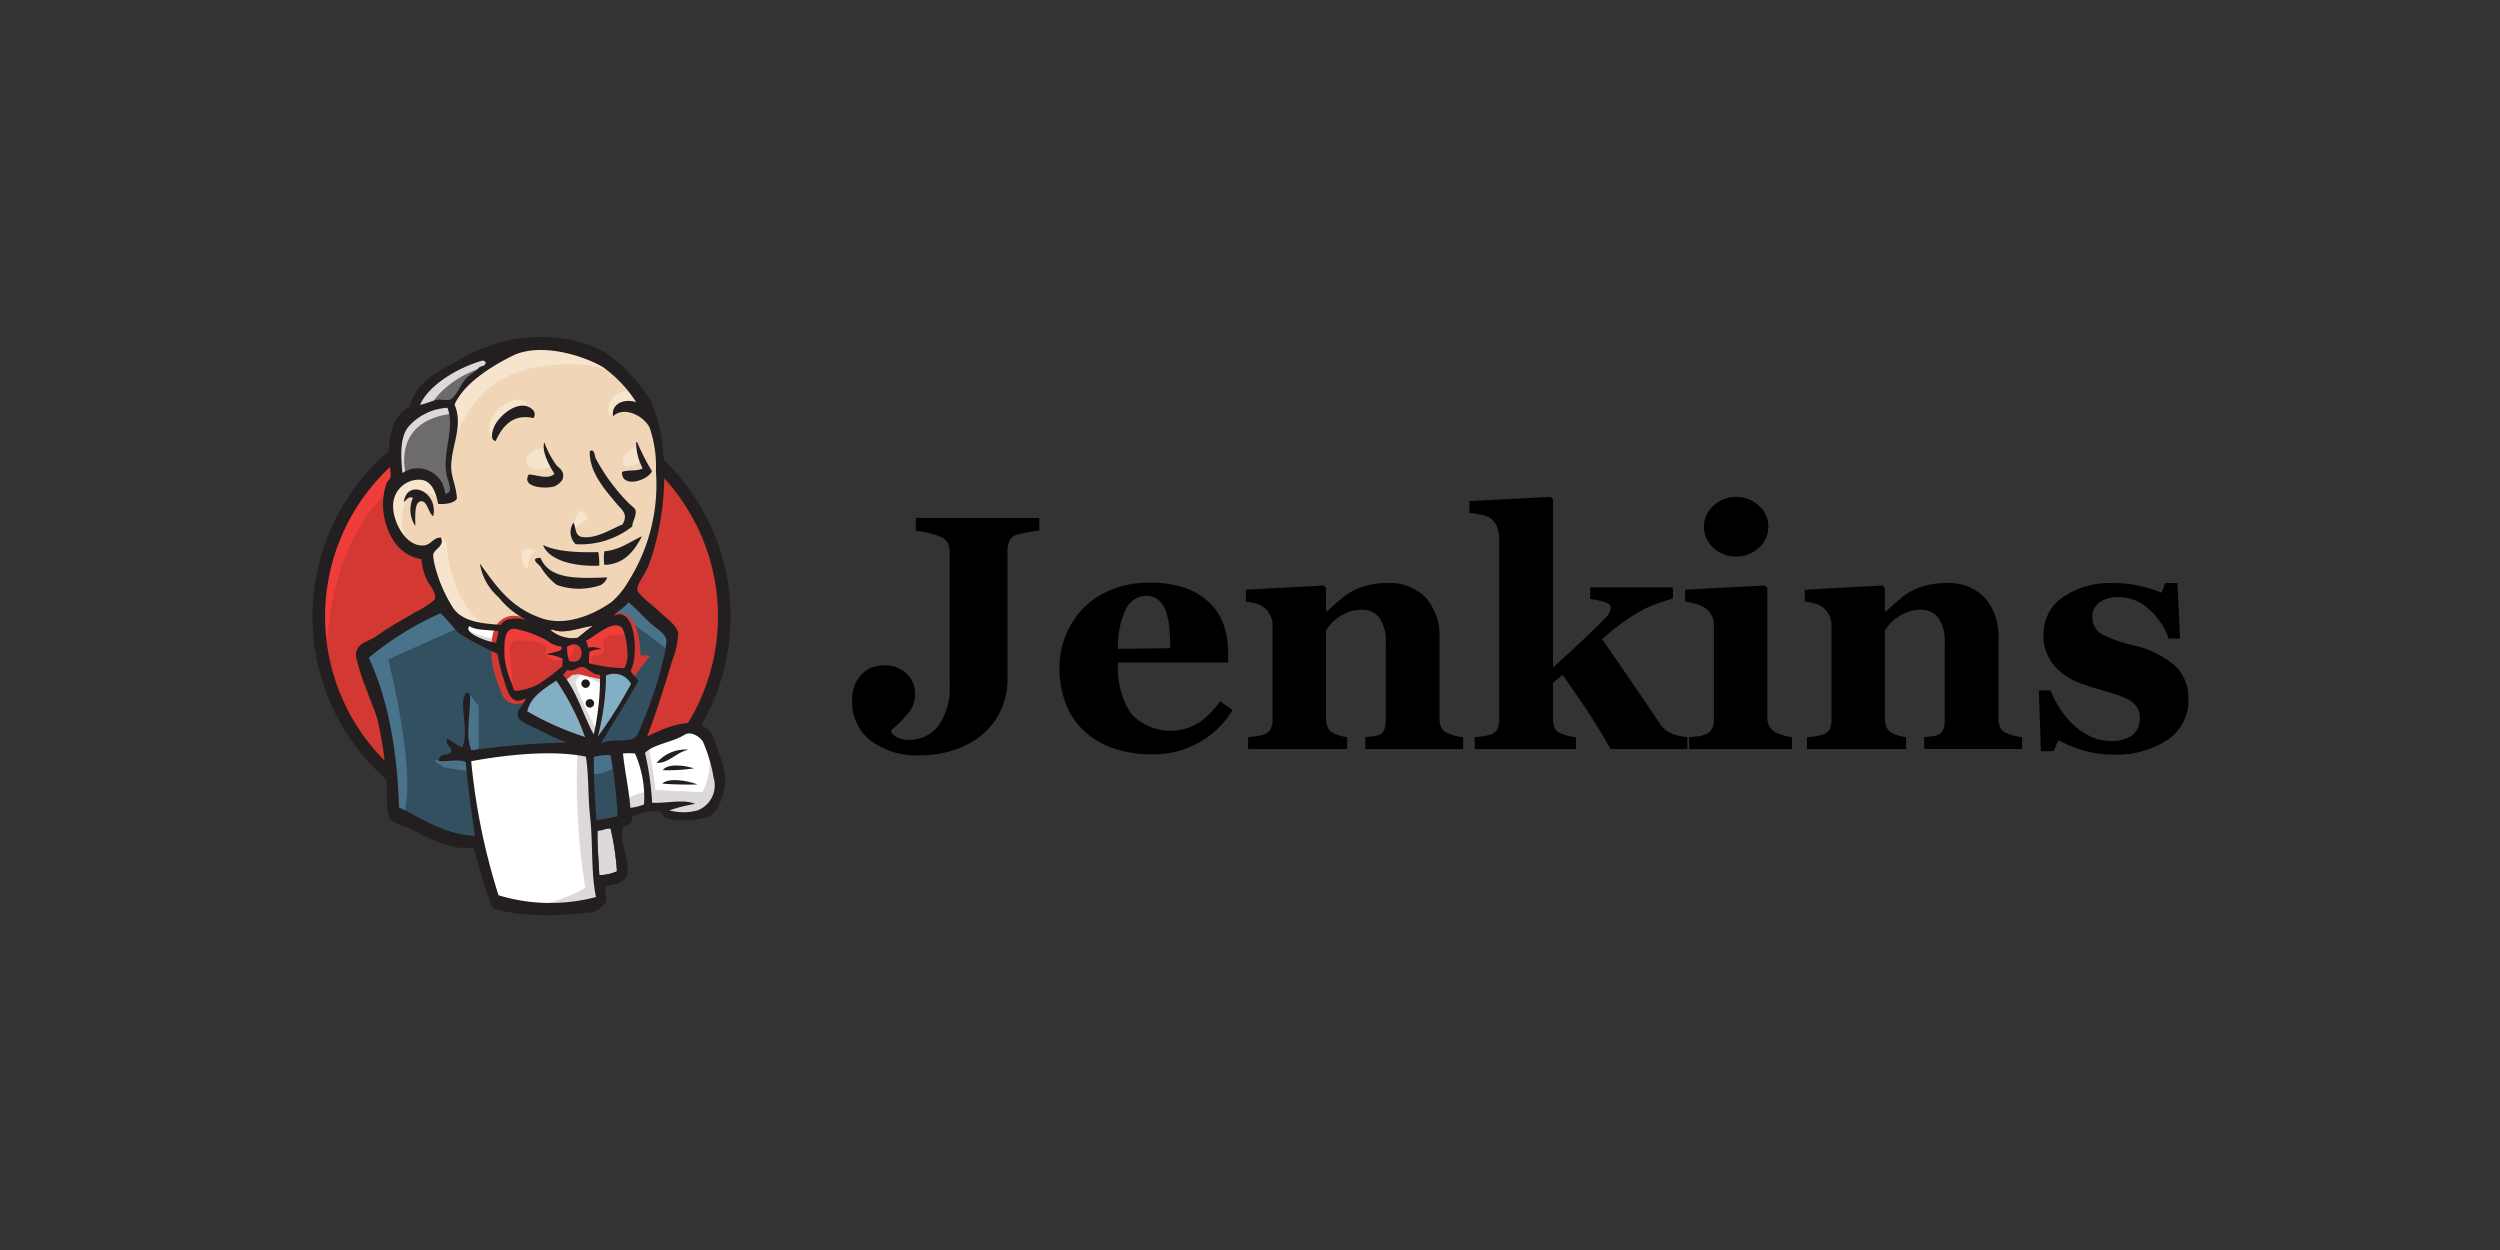 <svg xmlns="http://www.w3.org/2000/svg" xmlns:xlink="http://www.w3.org/1999/xlink" width="240" height="120" viewBox="0 0 240 120"><rect x="0" y="0" width="240" height="120" fill="#333333" stroke="none"/><defs><clipPath id="clip-_65"><rect width="240" height="120"></rect></clipPath></defs><g id="_65" data-name="65" clip-path="url(#clip-_65)"><g id="jenkins" transform="translate(20 22.369)"><path id="Path_111499" data-name="Path 111499" d="M52.323,68.307A19.688,19.688,0,0,1,32.861,88.214a19.912,19.912,0,0,1,0-39.814A19.689,19.689,0,0,1,52.323,68.307" transform="translate(-2.794 -31.569)" fill="#d33833"></path><path id="Path_111500" data-name="Path 111500" d="M13.06,79.06S11.651,58.3,30.78,57.707l-1.334-2.224-10.38,3.484L16.1,62.378l-2.6,4.968-1.483,5.783.445,3.855" transform="translate(-1.662 -37.392)" fill="#ef3d3a"></path><path id="Path_111501" data-name="Path 111501" d="M16.737,52.277a19.627,19.627,0,0,0,0,27.308,18.552,18.552,0,0,0,26.66,0,19.627,19.627,0,0,0,0-27.308,18.553,18.553,0,0,0-26.66,0ZM15.873,80.43a20.834,20.834,0,0,1,0-29,19.76,19.76,0,0,1,28.388,0,20.834,20.834,0,0,1,0,29,19.759,19.759,0,0,1-28.387,0" transform="translate(0 -29.119)" fill="#231f20"></path><path id="Path_111502" data-name="Path 111502" d="M72.221,40.67l-2.966.445-4,.445-2.595.074-2.521-.074-1.928-.593L56.5,39.113l-1.335-3.781-.3-.816-1.779-.593-1.038-1.705-.741-2.447.816-2.15,1.928-.667,1.557.742.741,1.631.89-.148.3-.37-.3-1.705-.074-2.15.445-2.966L57.6,20.292l1.352-2.161,2.372-1.705,4.152-1.779,4.6.667,4,2.892,1.853,2.966,1.187,2.15.3,5.338-.89,4.6L74.89,37.333l-1.557,2.15" transform="translate(-33.962 -3.821)" fill="#f0d6b7"></path><path id="Path_111503" data-name="Path 111503" d="M58.054,168.926l-10.6.445v1.779l.89,6.228-.445.519-7.414-2.521-.519-.89-.741-8.378-1.705-5.042-.371-1.186,5.931-4.078,1.853-.742,1.631,2,1.409,1.261,1.631.519.741.222.89,3.855.667.816,1.705-.593-1.186,2.3,6.45,3.04-.816.445" transform="translate(-22.316 -119.252)" fill="#335061"></path><path id="Path_111504" data-name="Path 111504" d="M54.526,30.7l1.928-.667,1.557.742.741,1.631.89-.148.222-.89-.445-1.705.445-4.078-.371-2.224,1.335-1.557,2.892-2.3L62.9,18.395l-4.078,2-1.705,1.335-.964,2.076-1.483,2-.445,2.373.3,2.521" transform="translate(-36.36 -6.903)" fill="#6d6b6d"></path><path id="Path_111505" data-name="Path 111505" d="M57.565,24.885s1.112-2.743,5.561-4.078.222-.964.222-.964L58.529,21.7,56.676,23.55l-.816,1.483,1.705-.148m-2.224,6.45s-1.557-5.19,4.374-5.931l-.222-.89-4.078.964-1.186,3.855.3,2.521.816-.519" transform="translate(-36.359 -8.055)" fill="#dcd9d8"></path><path id="Path_111506" data-name="Path 111506" d="M54.973,31.125l.971-.941a.625.625,0,0,1,.512.57c.074.519.3,5.19,3.485,7.711.291.23-2.373-.371-2.373-.371L55.2,34.388m13.42-4.671s.173-2.247.778-2.075A.833.833,0,0,1,70,28.42s-1.47.951-1.383,1.3m6.154-8.23s-1.222.258-1.335,1.335,1.335.222,1.557.148M65.8,21.561s-1.631.222-1.631,1.26,1.853.964,2.373.519M55.714,26.38S52.9,24.675,52.6,26.306s-.964,2.818.445,4.523l-.964-.3-.89-2.3-.3-2.224L52.6,24.23l1.927.148,1.112.89.074,1.112m1.335-4.671s1.26-6.525,7.637-7.785c5.25-1.038,8.007.222,9.045,1.409,0,0-4.671-5.56-9.119-3.855S56.9,16.3,56.975,18.3a32.7,32.7,0,0,1,.074,3.411m17.2-5.635S72.1,16,72.026,17.928a1.472,1.472,0,0,0,.148.593s1.706-1.928,2.743-.89" transform="translate(-33.618 -0.95)" fill="#f7e4cd"></path><path id="Path_111507" data-name="Path 111507" d="M109.526,45.484s-.37-2.959-2.893-1.239c-1.631,1.112-1.483,2.669-1.187,2.966s.216.894.442.484.151-1.745.967-2.115,2.152-.785,2.67-.1" transform="translate(-78.31 -27.712)" fill="#f7e4cd"></path><path id="Path_111508" data-name="Path 111508" d="M46.561,156.722l-6.969,3.114S42.483,171.328,41,174.887l-1.038-.37-.074-4.374-1.927-8.3-.816-2.3,7.266-4.893,2.15,2.076m.717,6.356.989,1.206v4.449H47.08s-.148-3.114-.148-3.485.148-1.705.148-1.705M47.3,169.4l-3.336.148.964.667,2.373.371" transform="translate(-22.315 -118.91)" fill="#49728b"></path><path id="Path_111509" data-name="Path 111509" d="M158.4,233.052l2.743-.074.667,6.821-2.818.371-.593-7.117" transform="translate(-121.99 -183.303)" fill="#335061"></path><path id="Path_111510" data-name="Path 111510" d="M162.563,163.864l4.152-.222s1.705-4.3,1.705-4.523,1.483-6.228,1.483-6.228l-3.336-3.484-.667-.593-1.779,1.779v6.9l-1.557,6.376" transform="translate(-125.416 -114.115)" fill="#335061"></path><path id="Path_111511" data-name="Path 111511" d="M160.99,163.345l-2.6.519.371,2.076c.964.445,2.6-.742,2.6-.742m-.3-14.828,5.19,3.855.148-1.779-3.929-3.633-1.409,1.557" transform="translate(-121.989 -114.115)" fill="#49728b"></path><path id="Path_111512" data-name="Path 111512" d="M97.488,248l-1.535-6.229-.763-4.6-.126-3.411,6.947-.37h4.322l-.393,7.786.667,6.005-.074,1.112-5.634.445L97.488,248" transform="translate(-69.927 -183.645)" fill="#fff"></path><path id="Path_111513" data-name="Path 111513" d="M131.056,230.923a65.571,65.571,0,0,0,.741,13.2,14.162,14.162,0,0,1-5.487,1.779l6.228-.222.742-.445-.89-12.159-.222-2.6" transform="translate(-95.615 -181.248)" fill="#dcd9d8"></path><path id="Path_111514" data-name="Path 111514" d="M174.606,229.963l2.892-.816,5.486-.3.816-2.521-1.483-4.374-1.705-.222-2.373.741-2.276,1.111-1.208-.222-.942.37" transform="translate(-134.663 -174.059)" fill="#fff"></path><path id="Path_111515" data-name="Path 111515" d="M177.979,235.327a10.851,10.851,0,0,1,2.224-.815l-.816-4.078.964-.37s.667,3.855.667,4.3c0,0,4.152.222,4.523.222a6.734,6.734,0,0,0,.667-3.485l.816,2.372.074,1.335-1.186,1.779-1.335.3-2.224-.074-.741-.964-2.595.37-.816.3" transform="translate(-138.089 -180.907)" fill="#dcd9d8"></path><path id="Path_111516" data-name="Path 111516" d="M146.191,194.786l-1.631-4.152-1.705-2.447s.371-1.038.89-1.038h1.705l1.631.593-.148,2.743-.742,4.3" transform="translate(-109.215 -145.63)" fill="#fff"></path><path id="Path_111517" data-name="Path 111517" d="M145.927,192.687a34.559,34.559,0,0,1-2.076-4.6s.371-.89.89-.667,1.631.815,1.631.815V186.83l-2.521-.519-1.705.222,2.892,6.821.593.074" transform="translate(-108.632 -144.94)" fill="#dcd9d8"></path><path id="Path_111518" data-name="Path 111518" d="M94.044,163.378l-2.054-.223-1.928-.593v.667L91,164.267,93.97,165.6" transform="translate(-65.816 -125.416)" fill="#fff"></path><path id="Path_111519" data-name="Path 111519" d="M92.786,168.4s2.3.964,3.04.742l.073.889-2.076-.444-1.26-.89.222-.3" transform="translate(-67.873 -130.216)" fill="#dcd9d8"></path><path id="Path_111520" data-name="Path 111520" d="M161.181,169.586a14.1,14.1,0,0,1-3.39-.467,10.463,10.463,0,0,1,.043-1.1,2.646,2.646,0,0,1,1.161-.243,2.022,2.022,0,0,0-1.29-.146,2.07,2.07,0,0,0-.214-.68c.707-.253,2.377-1.908,3.316-1.359.448.261.638,1.75.672,2.473a2.525,2.525,0,0,1-.3,1.525" transform="translate(-121.246 -127.813)" fill="#d33833"></path><path id="Path_111521" data-name="Path 111521" d="M161.181,169.586a14.1,14.1,0,0,1-3.39-.467,10.463,10.463,0,0,1,.043-1.1,2.646,2.646,0,0,1,1.161-.243,2.022,2.022,0,0,0-1.29-.146,2.07,2.07,0,0,0-.214-.68c.707-.253,2.377-1.908,3.316-1.359.448.261.638,1.75.672,2.473a2.525,2.525,0,0,1-.3,1.525Z" transform="translate(-121.246 -127.813)" fill="none" stroke="#d33833" stroke-width="2.5"></path><path id="Path_111522" data-name="Path 111522" d="M119.025,169.037c0,.1-.007.191-.011.287-.393.258-1.027.255-1.458.472a3.785,3.785,0,0,1,1.569.4l-.028.719a25.608,25.608,0,0,1-2.225,1.689,5.889,5.889,0,0,1-2.234.682c-.241-.056-.263-.355-.359-.638a9.119,9.119,0,0,1-.72-2.476c-.052-1.149-.169-3.074,1.07-2.838a11.054,11.054,0,0,1,2.934,1.073,3.032,3.032,0,0,0,1.463.633" transform="translate(-85.107 -129.321)" fill="#d33833"></path><path id="Path_111523" data-name="Path 111523" d="M119.025,169.037c0,.1-.007.191-.011.287-.393.258-1.027.255-1.458.472a3.785,3.785,0,0,1,1.569.4l-.028.719a25.608,25.608,0,0,1-2.225,1.689,5.889,5.889,0,0,1-2.234.682c-.241-.056-.263-.355-.359-.638a9.119,9.119,0,0,1-.72-2.476c-.052-1.149-.169-3.074,1.07-2.838a11.054,11.054,0,0,1,2.934,1.073A3.032,3.032,0,0,0,119.025,169.037Z" transform="translate(-85.107 -129.321)" fill="none" stroke="#d33833" stroke-width="2.5"></path><path id="Path_111524" data-name="Path 111524" d="M147.519,177.329a4.234,4.234,0,0,1-.188-1.351c1.67-1.113,1.983,1.912.188,1.351" transform="translate(-112.885 -136.242)" fill="#d33833"></path><path id="Path_111525" data-name="Path 111525" d="M147.519,177.329a4.234,4.234,0,0,1-.188-1.351c1.67-1.113,1.983,1.912.188,1.351Z" transform="translate(-112.885 -136.242)" fill="none" stroke="#d33833" stroke-width="2.5"></path><path id="Path_111526" data-name="Path 111526" d="M119.577,167.015s-.519-.742-.148-.964.741,0,.964-.371,0-.593.074-1.038.445-.519.816-.593,1.409-.222,1.557.148l-.445-1.335-.89-.3-2.818,1.631-.148.815v1.631m-6.747,2.817q-.134-1.735-.288-3.468c-.157-1.726.415-1.425,1.911-1.425a3.946,3.946,0,0,1,1.491.445c.4.826-.676.642.466,1.265.964.526,2.667-.319,2.277-1.488-.218-.26-1.136-.081-1.465-.251l-1.738-.9c-.737-.383-2.44-.94-3.226-.405-1.991,1.354.126,4.737.836,6.149" transform="translate(-82.526 -125.42)" fill="#ef3d3a"></path><path id="Path_111527" data-name="Path 111527" d="M71.694,48.145c-2.021-.471-3.025.846-3.637,2.211-.547-.133-.329-.876-.191-1.255.362-.995,1.819-2.319,3.01-2.139.512.077,1.206.546.818,1.184m9.846,2.3.1,0a20.912,20.912,0,0,0,1.428,2.791c-.386.9-2.922,1.694-2.883.08.548-.24,1.5-.049,1.982-.355a5.5,5.5,0,0,1-.622-2.52m-8.811.025a8.476,8.476,0,0,0,1.19,2.229c.277.27.817.6.549,1.351a1.712,1.712,0,0,1-.783.65c-.963.284-3.206.059-2.447-1.142.8.037,1.867.517,2.462-.061-.457-.731-1.272-2.176-.972-3.028m8.45,8.073a8.025,8.025,0,0,1-5.442,1.709,1.611,1.611,0,0,1-.208-2.072c.257.441.1,1.253.811,1.375,1.348.231,2.917-.825,3.887-1.194.6-1.014-.052-1.386-.594-2.039-1.109-1.337-2.6-2.993-2.542-4.994.448-.325.487.5.551.646a18.287,18.287,0,0,0,3.1,4.248c.261.286.691.56.739.748.138.549-.359,1.207-.3,1.573m-19.113-.98c-.454-.259-.563-1.4-1.1-1.434-.762-.046-.623,1.482-.62,2.376a2.792,2.792,0,0,1-.231-2.7c-.44-.216-.636.238-.879.4.313-2.275,3.329-1.055,2.827,1.357M82.1,59.492c-.675,1.285-1.629,2.7-3.61,2.74a4.9,4.9,0,0,1,0-1.3c1.514-.145,2.448-.916,3.608-1.444m-9.487.833c1.263.664,3.584.736,5.3.685a6.017,6.017,0,0,1,.093,1.3c-2.207.11-4.816-.436-5.394-1.985m-.24,1.238c.874,2.193,3.875,1.94,6.407,1.88a1.354,1.354,0,0,1-.653.743,6.423,6.423,0,0,1-4.175-.018,5.711,5.711,0,0,1-1.564-1.74c-.189-.243-1.13-.863-.014-.865" transform="translate(-40.477 -30.373)" fill="#231f20"></path><path id="Path_111528" data-name="Path 111528" d="M167.062,192.472a44.7,44.7,0,0,1-3.222,5.107,24.6,24.6,0,0,0,.805-5.92,1.866,1.866,0,0,1,2.417.814" transform="translate(-126.466 -149.186)" fill="#81b0c4"></path><path id="Path_111529" data-name="Path 111529" d="M198.742,232.529c-1.148.23-1.954,1.345-3.073,1.273a3.665,3.665,0,0,1,3.073-1.273m.506,1.8a16.772,16.772,0,0,1-2.982.172c.449-.686,2.179-.449,2.982-.172m.324,1.548c-1.051.023-2.358,0-3.356-.082.591-.635,2.675-.236,3.356.082" transform="translate(-152.631 -182.934)" fill="#231f20"></path><path id="Path_111530" data-name="Path 111530" d="M164.988,275.068a24.772,24.772,0,0,1,.609,4.1,4.3,4.3,0,0,1-1.694.367c-.055-1.229-.219-3.107-.17-4.279.383.025.948-.273,1.256-.191" transform="translate(-126.369 -217.892)" fill="#dcd9d8"></path><path id="Path_111531" data-name="Path 111531" d="M142.607,165.793c-.528.344-.977.775-1.484,1.143a3.268,3.268,0,0,1-2.563-.723c.014-.052.1-.028.1-.092,1.2.536,2.733-.219,3.948-.327" transform="translate(-105.683 -128.073)" fill="#f0d6b7"></path><path id="Path_111532" data-name="Path 111532" d="M125.806,198.2c.331-1.432,1.626-2.174,2.8-2.964a23.664,23.664,0,0,1,2.766,5.435,28.342,28.342,0,0,1-5.568-2.472" transform="translate(-95.199 -152.277)" fill="#81b0c4"></path><path id="Path_111533" data-name="Path 111533" d="M56.659,57.367c-.049,1.171.115,3.05.17,4.279a4.293,4.293,0,0,0,1.694-.367,24.713,24.713,0,0,0-.609-4.1C57.607,57.094,57.042,57.393,56.659,57.367ZM44.534,50.706a61.24,61.24,0,0,0,2.621,12.869,17.058,17.058,0,0,0,9.353.17c-.491-2.359-.277-5.232-.564-7.749-.217-1.892-.106-3.8-.4-5.727-3.243-.674-7.826-.157-11.008.438ZM56.308,50.3c-.027,2.027.091,4.027.246,6.057.779-.117,1.307-.195,2.03-.353A43.6,43.6,0,0,0,57.9,50.12a4.812,4.812,0,0,0-1.591.178Zm3.949-.327a4.857,4.857,0,0,0-1.153,0c.166,1.653.569,3.477.71,5.211a4.829,4.829,0,0,0,1.309-.333A10.5,10.5,0,0,0,60.258,49.971Zm5.98,5.463A2.57,2.57,0,0,0,67.8,52.279a14.92,14.92,0,0,0-1.019-3.448c-.306-.463-1.136-1.069-1.8-.645-1.078.69-2.977.891-3.763,1.726A27.856,27.856,0,0,1,61.9,54.69c1.346.084,3-.37,4.123.112a15.65,15.65,0,0,0-2.472.624,5.156,5.156,0,0,0,2.687.008ZM55.471,48.394a23.672,23.672,0,0,0-2.766-5.435c-1.176.789-2.472,1.531-2.8,2.964a28.342,28.342,0,0,0,5.568,2.472Zm2-5.922a24.6,24.6,0,0,1-.805,5.92,44.683,44.683,0,0,0,3.222-5.107,1.865,1.865,0,0,0-2.417-.814ZM55.2,41.665c-.461-.05-.852.53-1.451.279-.137.152-.262.316-.4.464,1.323,1.594,1.924,3.856,2.946,5.73A25.148,25.148,0,0,0,56.9,42.4c-.753.048-1.171-.682-1.7-.738Zm-1.461-1.929a4.234,4.234,0,0,0,.188,1.351c1.795.561,1.481-2.464-.188-1.351Zm-1.991-.653a11.054,11.054,0,0,0-2.934-1.074c-1.238-.237-1.122,1.689-1.07,2.838a9.109,9.109,0,0,0,.72,2.476c.1.282.118.582.359.638a5.894,5.894,0,0,0,2.234-.682,25.572,25.572,0,0,0,2.225-1.689q.014-.36.028-.719a3.8,3.8,0,0,0-1.569-.4c.431-.217,1.065-.214,1.458-.472,0-.1.008-.192.011-.287A3.025,3.025,0,0,1,51.752,39.083Zm-7.387-1.342c-.642.652,1.8,1.54,2.578,1.588,0-.413.235-.8.187-1.1-.924-.162-2.138-.055-2.765-.491Zm7.908.306c0,.064-.086.041-.1.093a3.269,3.269,0,0,0,2.563.723c.507-.368.956-.8,1.484-1.143-1.215.109-2.745.863-3.948.327Zm7.258,2.2c-.035-.724-.225-2.213-.672-2.473-.939-.549-2.609,1.107-3.316,1.359a2.06,2.06,0,0,1,.214.68,2.02,2.02,0,0,1,1.29.146,2.651,2.651,0,0,0-1.161.243,10.462,10.462,0,0,0-.043,1.1,14.078,14.078,0,0,0,3.39.467,2.528,2.528,0,0,0,.3-1.525ZM43.284,38.371c-.2-.144-1.565-1.918-1.752-1.844A29.354,29.354,0,0,0,34.7,40.774c1.966,4.218,2.76,9.386,2.9,14.367,2.252,1.053,4.23,2.572,7.286,2.73-.354-2.5-.677-4.734-.877-7.089-.768-.324-1.869.015-2.588-.1-.006-.866,1.1-.379,1.189-.961.069-.44-.607-.474-.387-1.167.562.2.857.655,1.456.825.548-1.2-.007-3.316.071-4.317.015-.188.094-1.041.515-.891.373.132-.021,2.269.02,3.217a4.97,4.97,0,0,0,.248,2.265,84.3,84.3,0,0,1,9.148-.749,22.135,22.135,0,0,1-2.453-1.1c-.5-.28-2.061-.862-2.2-1.333-.228-.751.6-1.151.741-1.8-1.49.813-1.781-.779-2.134-1.907a14.822,14.822,0,0,1-.58-2.374,25.687,25.687,0,0,1-3.762-2.017Zm14.942-1.63c2.056-1,2.426,3.726,1.621,5.247.125.454.553.627.728,1.035-1.147,2.055-2.421,3.974-3.592,6,.871-.542,2.115-.1,3.139-.5.375-.148.646-1.006.929-1.692a36.814,36.814,0,0,0,1.963-6.068,7.683,7.683,0,0,0,.256-1.67c-.09-.654-.977-1.139-1.428-1.543-.832-.747-1.355-1.4-2.222-2.1-.351.519-1.106.867-1.394,1.29ZM38.582,18.51c-.98,1.078-.775,3.1-.656,4.534a2.632,2.632,0,0,1,4.1,1.983c.845-.023.316-1.056.163-1.722-.5-2.174.842-4.537.061-6.525a5.374,5.374,0,0,0-3.666,1.73Zm7.009-6.256c-2.217.628-5.06,2.24-5.971,4.232.706-.1,1.2-.459,1.892-.5a4.657,4.657,0,0,0,.91.035c.6-.149,1.111-1.5,1.566-2s.976-.7,1.34-1.148c.234-.113.58-.1.594-.457C45.82,12.3,45.713,12.219,45.591,12.254Zm11.545.591c-2.3-1.3-6.2-2.275-8.647-1.055-1.976.985-4.646,2.615-5.557,4.681.851,1.993-.252,3.82-.322,5.843-.037,1.077.507,2.017.549,3.189-.291.48-1.18.54-1.8.507-.207-1.037-.57-2.2-1.638-2.319a2.479,2.479,0,0,0-2.684,2.392c-.081,1.537,1.18,4.084,2.968,3.907.69-.068.861-.761,1.613-.754.408.814-.629,1.069-.736,1.651a4.691,4.691,0,0,0,.152,1.014A13.834,13.834,0,0,0,42.8,36c.9,1.3,2.682,1.491,4.593,1.618.341-.736,1.6-.675,2.419-.482a8.1,8.1,0,0,1-2.652-2.167,5.442,5.442,0,0,1-1.794-3.237c1.643,2.279,3,4.27,5.987,5.272,2.26.758,4.9-.347,6.636-1.567a7.626,7.626,0,0,0,1.663-2.047,17.359,17.359,0,0,0,2.614-10.506,11.662,11.662,0,0,0-.605-4.2c-.552-1.107-2.417-2.1-3.51-1.1-.2-1.076.908-1.742,2.213-1.354a12.329,12.329,0,0,0-3.228-3.39Zm4.289,35.492c1.8-.894,5.16-2.407,6.287,0a20.441,20.441,0,0,1,1.12,3.307c.3,1.294-.33,4.013-1.66,4.447a7.888,7.888,0,0,1-3.96.076,2.159,2.159,0,0,1-.482-.632,5.467,5.467,0,0,0-2.754.47c.076.747-.43.867-.9,1.021-.351,1.393.7,3.211.45,4.481-.18.9-1.293,1.045-2.111,1.214a6.961,6.961,0,0,0,.092,1.348,2.041,2.041,0,0,1-1.821,1.178c-2.615.314-6.587.456-9.1-.449-.7-1.722-1.255-3.817-1.84-5.783-2.454.262-4.438-1.059-6.309-1.924-.648-.3-1.544-.466-1.786-.981a8.826,8.826,0,0,1-.2-2.36,35.851,35.851,0,0,0-.884-6.9c-.274-1.061-.751-2-1.084-3.018a21.818,21.818,0,0,1-.985-3.062c-.208-1.4,1.11-1.478,1.953-2.084,1.3-.938,2.326-1.457,3.737-2.3a8.518,8.518,0,0,0,1.821-1.178c.285-.579-.489-1.4-.7-1.851a5.567,5.567,0,0,1-.545-2.037,3.929,3.929,0,0,1-2.623-1.686,6.462,6.462,0,0,1-.743-5.6c.061-.146.364-.432.409-.656a7.609,7.609,0,0,0-.182-1.5c-.081-2.4.407-4.476,2.025-5.2.657-2.618,3.009-3.488,5.225-4.789a16.42,16.42,0,0,1,2.684-1.144c3.383-1.245,8.572-1.011,11.38,1.113a15.281,15.281,0,0,1,3.774,4.178c1.8,3.634,1.67,9.707.413,14.127a14.218,14.218,0,0,1-.757,2.179c-.239.5-.98,1.494-.89,1.933s1.692,1.668,2.034,2c.617.6,1.79,1.386,1.885,2.137a7.561,7.561,0,0,1-.583,2.665c-.769,2.575-1.52,4.955-2.392,7.251" transform="translate(-19.296)" fill="#231f20"></path><path id="Path_111534" data-name="Path 111534" d="M122.881,124.492c.1-.13.634-.327,1.385.034,0,0-.89.148-.816,1.632l-.371-.074s-.383-1.345-.2-1.592" transform="translate(-92.754 -93.98)" fill="#f7e4cd"></path><path id="Path_111535" data-name="Path 111535" d="M155.879,195.055a.408.408,0,1,1-.408-.408.408.408,0,0,1,.408.408m.408,1.891a.408.408,0,1,1-.408-.408.408.408,0,0,1,.408.408" transform="translate(-119.251 -151.793)" fill="#1d1919"></path><g id="Group_20094" data-name="Group 20094" transform="translate(61.803 25.328)"><path id="Path_111536" data-name="Path 111536" d="M319.095,99.393q-.625.078-1.063.157-.5.091-.985.219a1.121,1.121,0,0,0-.821.61,2.621,2.621,0,0,0-.18,1v12.239a7.03,7.03,0,0,1-.68,3.1,6.759,6.759,0,0,1-1.869,2.363,8.619,8.619,0,0,1-2.69,1.416,10.323,10.323,0,0,1-3.175.477,7.413,7.413,0,0,1-4.715-1.408,4.644,4.644,0,0,1-1.791-3.863,3.561,3.561,0,0,1,.821-2.408,2.824,2.824,0,0,1,2.26-.954,2.943,2.943,0,0,1,2.166.8,2.664,2.664,0,0,1,.805,1.971,2.872,2.872,0,0,1-.7,1.853,10.77,10.77,0,0,1-1.588,1.572v.2a1.165,1.165,0,0,0,.612.532,2.242,2.242,0,0,0,.957.219,3.575,3.575,0,0,0,2.956-1.346,6.449,6.449,0,0,0,1.075-4.069V101.537a2.244,2.244,0,0,0-.173-.939,1.515,1.515,0,0,0-.833-.657,6.033,6.033,0,0,0-1.139-.344q-.668-.141-1.108-.2v-1.22h11.855v1.22Zm18.548,17.235a9.515,9.515,0,0,1-1.321,1.682,8.023,8.023,0,0,1-1.76,1.353,9.652,9.652,0,0,1-2.119.9,9.018,9.018,0,0,1-2.463.305,10.966,10.966,0,0,1-4-.657,7.836,7.836,0,0,1-2.776-1.767,7.072,7.072,0,0,1-1.634-2.62,9.664,9.664,0,0,1-.54-3.276,8.222,8.222,0,0,1,2.252-5.661,7.977,7.977,0,0,1,2.682-1.8,9.171,9.171,0,0,1,3.62-.688,10.316,10.316,0,0,1,3.6.532,6.369,6.369,0,0,1,2.33,1.47,5.332,5.332,0,0,1,1.3,2.1,7.937,7.937,0,0,1,.407,2.542v1.017H326.648a8.139,8.139,0,0,0,1.236,4.879,5.15,5.15,0,0,0,6.568.868,7.537,7.537,0,0,0,2-2.041l1.188.86Zm-5.974-5.943q0-.938-.094-1.924a6.394,6.394,0,0,0-.329-1.611,2.478,2.478,0,0,0-.727-1.11,1.787,1.787,0,0,0-1.165-.375,2.168,2.168,0,0,0-1.924,1.22,8.294,8.294,0,0,0-.782,3.863Zm28.12,9.681h-9.4v-1.142l.719-.078a1.967,1.967,0,0,0,.641-.156,1,1,0,0,0,.469-.5,2.574,2.574,0,0,0,.141-.97V110.2a4.058,4.058,0,0,0-.588-2.4,2.01,2.01,0,0,0-1.733-.805,3.536,3.536,0,0,0-1.168.188,4.368,4.368,0,0,0-1.059.547,3.606,3.606,0,0,0-.729.641q-.239.283-.463.579v8.4a2.341,2.341,0,0,0,.156.915,1.089,1.089,0,0,0,.516.555,2.969,2.969,0,0,0,.625.25,4.862,4.862,0,0,0,.735.157v1.141h-9.509v-1.142q.4-.032.79-.086a3.811,3.811,0,0,0,.68-.149,1.149,1.149,0,0,0,.688-.532,2.031,2.031,0,0,0,.188-.938v-9.1a2.007,2.007,0,0,0-.25-.954,2.237,2.237,0,0,0-.657-.766,2.593,2.593,0,0,0-.712-.313,5.028,5.028,0,0,0-.946-.172v-1.142l7.46-.407.235.235v2.267h.063q.53-.472,1.063-.938a10.254,10.254,0,0,1,1.157-.891,5.615,5.615,0,0,1,1.517-.641,7.313,7.313,0,0,1,2-.266,4.83,4.83,0,0,1,3.824,1.447,5.6,5.6,0,0,1,1.274,3.84v7.663a2.077,2.077,0,0,0,.172.923,1.215,1.215,0,0,0,.641.547,5.3,5.3,0,0,0,.618.219,4.5,4.5,0,0,0,.837.157v1.141Zm21.52,0h-7.372q-1.359-2.386-2.484-4.048-1.049-1.55-2.125-3.081l-.921.779v3.409a2.232,2.232,0,0,0,.164.923,1.043,1.043,0,0,0,.633.532,3.984,3.984,0,0,0,.657.219,4.691,4.691,0,0,0,.751.125v1.142H360.9v-1.142q.395-.031.787-.086a4.32,4.32,0,0,0,.693-.149,1.123,1.123,0,0,0,.685-.532,2.089,2.089,0,0,0,.181-.938V100.08a2.829,2.829,0,0,0-.227-1.071,1.744,1.744,0,0,0-.665-.837,2.807,2.807,0,0,0-.891-.313,7.705,7.705,0,0,0-1.079-.156V96.562l7.788-.407.235.25v16.139q1.156-1.032,2.6-2.393t2.32-2.252a2.049,2.049,0,0,0,.571-.805,2.632,2.632,0,0,0,.055-.336q0-.282-.494-.469a7.385,7.385,0,0,0-1.486-.329v-1.11h7.945v1.079a16.424,16.424,0,0,0-2.381.821,14.168,14.168,0,0,0-1.788,1.024q-.636.42-1.241.885t-1.38,1.153q1.53,2.22,2.826,4.111t2.716,4a2.367,2.367,0,0,0,1.2.985,5.9,5.9,0,0,0,1.437.313v1.142Zm10.056,0H381.48v-1.142q.407-.031.8-.078a2.763,2.763,0,0,0,.672-.156,1.294,1.294,0,0,0,.7-.54,1.854,1.854,0,0,0,.2-.931v-9.1a1.827,1.827,0,0,0-.25-.962,2.079,2.079,0,0,0-.625-.665,3.331,3.331,0,0,0-.852-.359,5.533,5.533,0,0,0-1.04-.219v-1.142l7.663-.407.235.235v12.418a1.753,1.753,0,0,0,.234.931,1.421,1.421,0,0,0,.673.571,5.2,5.2,0,0,0,.688.25,4.7,4.7,0,0,0,.782.157v1.141ZM389.08,99.033a2.645,2.645,0,0,1-.915,2.025,3.242,3.242,0,0,1-4.348,0,2.708,2.708,0,0,1,0-4.058,3.23,3.23,0,0,1,4.356,0A2.68,2.68,0,0,1,389.08,99.033Zm24.366,21.332h-9.4v-1.142l.719-.078a1.971,1.971,0,0,0,.641-.156.993.993,0,0,0,.469-.5,2.577,2.577,0,0,0,.141-.97V110.2a4.056,4.056,0,0,0-.588-2.4,2.009,2.009,0,0,0-1.733-.805,3.538,3.538,0,0,0-1.168.188,4.368,4.368,0,0,0-1.059.547,3.6,3.6,0,0,0-.729.641q-.239.283-.463.579v8.4a2.341,2.341,0,0,0,.156.915,1.09,1.09,0,0,0,.516.555,2.972,2.972,0,0,0,.625.25,4.866,4.866,0,0,0,.735.157v1.141H392.8v-1.142q.4-.032.79-.086a3.815,3.815,0,0,0,.68-.149,1.149,1.149,0,0,0,.688-.532,2.029,2.029,0,0,0,.188-.938v-9.1a2.009,2.009,0,0,0-.25-.954,2.239,2.239,0,0,0-.657-.766,2.592,2.592,0,0,0-.712-.313,5.033,5.033,0,0,0-.946-.172v-1.142l7.46-.407.235.235v2.267h.062q.53-.472,1.064-.938a10.235,10.235,0,0,1,1.157-.891,5.616,5.616,0,0,1,1.517-.641,7.312,7.312,0,0,1,2-.266,4.83,4.83,0,0,1,3.824,1.447,5.6,5.6,0,0,1,1.275,3.84v7.663a2.076,2.076,0,0,0,.172.923,1.214,1.214,0,0,0,.641.547,5.312,5.312,0,0,0,.617.219,4.507,4.507,0,0,0,.837.157v1.141Zm8.7.532a10.007,10.007,0,0,1-2.964-.446,9.7,9.7,0,0,1-2.244-.946l-.469,1.063h-1.22l-.2-5.834h1.142a7.756,7.756,0,0,0,.782,1.587,8.775,8.775,0,0,0,1.251,1.588A7.087,7.087,0,0,0,419.9,119.1a4.378,4.378,0,0,0,2.025.485,3.364,3.364,0,0,0,2.119-.555,2.059,2.059,0,0,0,.7-1.713,1.645,1.645,0,0,0-.313-1.032,2.673,2.673,0,0,0-.86-.7,7.967,7.967,0,0,0-1.337-.532q-.727-.218-1.791-.532a17.175,17.175,0,0,1-1.822-.633,6.223,6.223,0,0,1-1.572-1.009,4.415,4.415,0,0,1-1.548-3.519,4.224,4.224,0,0,1,1.853-3.566,8.01,8.01,0,0,1,4.856-1.361,11.137,11.137,0,0,1,2.619.29,13.2,13.2,0,0,1,2.01.633l.328-.923h1.189l.25,5.333h-1.095a6.469,6.469,0,0,0-1.877-2.807,4.239,4.239,0,0,0-2.862-1.181,3.162,3.162,0,0,0-1.892.5,1.624,1.624,0,0,0-.688,1.392,1.8,1.8,0,0,0,1.007,1.72,13.441,13.441,0,0,0,2.818,1,9.192,9.192,0,0,1,4.091,1.963,4.2,4.2,0,0,1,1.3,3.167,4.568,4.568,0,0,1-2.01,3.972,8.96,8.96,0,0,1-5.247,1.408Z" transform="translate(-301.125 -96.155)"></path></g></g></g></svg>
